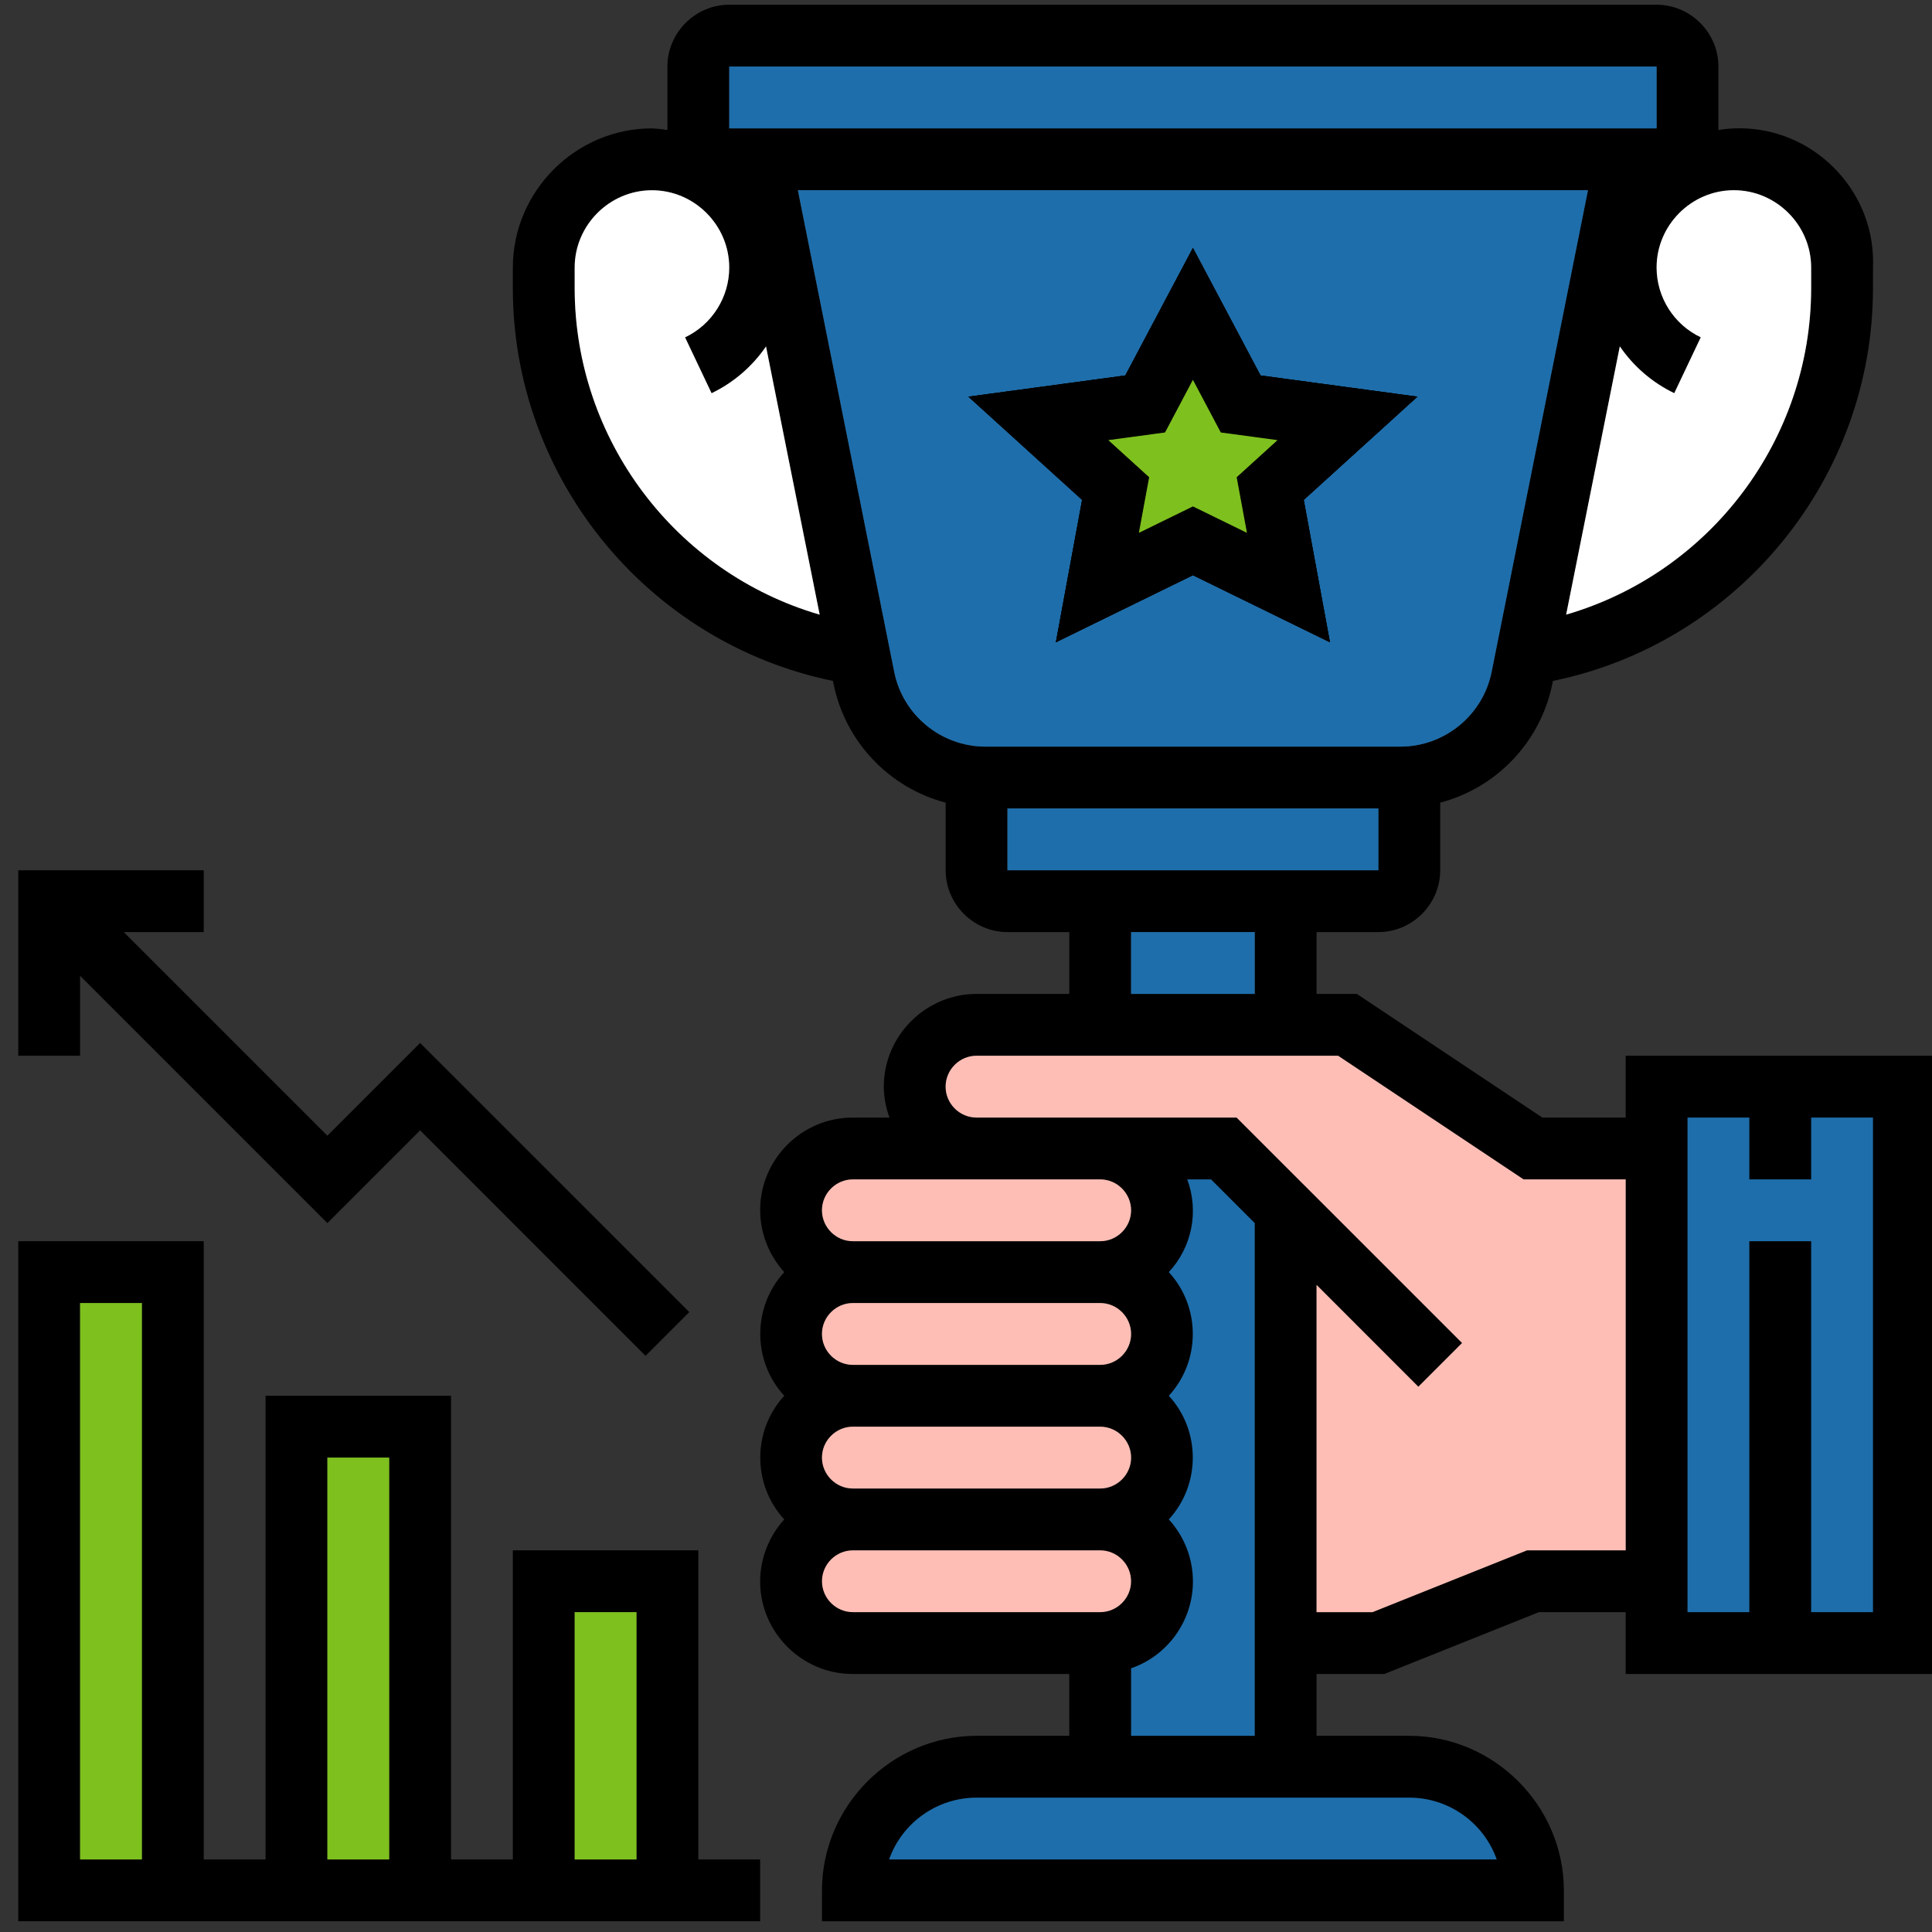 <?xml version="1.0" encoding="UTF-8" standalone="no"?> <svg xmlns="http://www.w3.org/2000/svg" xmlns:xlink="http://www.w3.org/1999/xlink" xmlns:serif="http://www.serif.com/" width="100%" height="100%" viewBox="0 0 71 71" xml:space="preserve" style="fill-rule:evenodd;clip-rule:evenodd;stroke-linejoin:round;stroke-miterlimit:2;"><rect x="0" y="0" width="71" height="71" fill="#333333" stroke="none"/> <g transform="matrix(1,0,0,1,-610,-1278)"> <g id="incentive-01" transform="matrix(0.142,0,0,0.142,645.887,1313.39)"> <g transform="matrix(1,0,0,1,-248,-248)"> <path d="M362.11,101.43L321.5,95.94L304,62.94L286.5,95.94L245.89,101.43L275.32,128.14L268.53,165L304,147.64L339.47,165L332.68,128.15L362.11,101.43ZM318,136.67L304,129.83L290,136.67L292.66,122.28L282.09,112.68L296.77,110.68L304,97.08L311.21,110.7L325.89,112.7L315.32,122.3L318,136.67ZM362.13,101.43L321.5,95.94L304,62.94L286.5,95.94L245.89,101.43L275.32,128.14L268.53,165L304,147.64L339.47,165L332.68,128.15L362.13,101.43ZM318,136.67L304,129.83L290,136.67L292.66,122.28L282.09,112.68L296.77,110.68L304,97.08L311.21,110.7L325.89,112.7L315.32,122.3L318,136.67ZM362.13,101.43L321.5,95.94L304,62.94L286.5,95.94L245.89,101.43L275.32,128.14L268.53,165L304,147.64L339.47,165L332.68,128.15L362.13,101.43ZM318,136.67L304,129.83L290,136.67L292.66,122.28L282.09,112.68L296.77,110.68L304,97.08L311.21,110.7L325.89,112.7L315.32,122.3L318,136.67ZM362.13,101.43L321.5,95.94L304,62.94L286.5,95.94L245.89,101.43L275.32,128.14L268.53,165L304,147.64L339.47,165L332.68,128.15L362.13,101.43ZM318,136.67L304,129.83L290,136.67L292.66,122.28L282.09,112.68L296.77,110.68L304,97.08L311.21,110.7L325.89,112.7L315.32,122.3L318,136.67ZM362.13,101.43L321.5,95.94L304,62.94L286.5,95.94L245.89,101.43L275.32,128.14L268.53,165L304,147.64L339.47,165L332.68,128.15L362.13,101.43ZM318,136.67L304,129.83L290,136.67L292.66,122.28L282.09,112.68L296.77,110.68L304,97.08L311.21,110.7L325.89,112.7L315.32,122.3L318,136.67ZM362.13,101.43L321.5,95.94L304,62.94L286.5,95.94L245.89,101.43L275.32,128.14L268.53,165L304,147.64L339.47,165L332.68,128.15L362.13,101.43ZM318,136.67L304,129.83L290,136.67L292.66,122.28L282.09,112.68L296.77,110.68L304,97.08L311.21,110.7L325.89,112.7L315.32,122.3L318,136.67ZM362.13,101.43L321.5,95.94L304,62.94L286.5,95.94L245.89,101.43L275.32,128.14L268.53,165L304,147.64L339.47,165L332.68,128.15L362.13,101.43ZM318,136.67L304,129.83L290,136.67L292.66,122.28L282.09,112.68L296.77,110.68L304,97.08L311.21,110.7L325.89,112.7L315.32,122.3L318,136.67ZM362.13,101.43L321.5,95.94L304,62.94L286.5,95.94L245.89,101.43L275.32,128.14L268.53,165L304,147.64L339.47,165L332.68,128.15L362.13,101.43ZM318,136.67L304,129.83L290,136.67L292.66,122.28L282.09,112.68L296.77,110.68L304,97.08L311.21,110.7L325.89,112.7L315.32,122.3L318,136.67ZM416,272L416,288L394.43,288L346.43,256L336,256L336,240L352,240C360.777,240 368,232.777 368,224L368,206.5C382.687,202.632 393.955,190.719 397,175.84L397.17,175C445.197,165.121 479.98,122.472 480,73.44L480,68C480.02,67.516 480.031,67.031 480.031,66.546C480.031,47.581 464.425,31.976 445.461,31.976C443.632,31.976 441.806,32.121 440,32.41L440,32L440,16C440,7.223 432.777,0 424,0L184,0C175.223,0 168,7.223 168,16L168,32.41C166.675,32.199 165.34,32.062 164,32C144.251,32 128,48.251 128,68L128,73.44C128.029,122.473 162.813,165.118 210.84,175L211.01,175.84C214.055,190.719 225.323,202.632 240.01,206.5L240.01,224C240.01,232.777 247.233,240 256.01,240L272.01,240L272.01,256L248,256C234.834,256 224,266.834 224,280C224.023,282.732 224.521,285.439 225.47,288L216,288C215.968,288 215.936,288 215.903,288C202.792,288 192.003,298.789 192.003,311.9C192.003,317.854 194.229,323.599 198.24,328C189.963,336.996 189.963,351.004 198.24,360C189.963,368.996 189.963,383.004 198.24,392C194.229,396.401 192.003,402.146 192.003,408.1C192.003,421.211 202.792,432 215.903,432C215.936,432 215.968,432 216,432L272,432L272,448L248,448C226.067,448.027 208.027,466.067 208,488L208,496L400,496L400,488C399.973,466.067 381.933,448.027 360,448L336,448L336,432L353.54,432L393.54,416L416,416L416,432L496,432L496,272L416,272ZM444,48C454.972,48 464,57.028 464,68L464,73.44C463.958,112.422 438.019,146.947 400.59,157.84L414.48,88.41C418.035,93.613 422.894,97.793 428.57,100.53L435.43,86.07C428.462,82.765 424.002,75.712 424.002,68C424.002,57.029 433.029,48.001 444,48ZM184,16L424,16L424,32L184,32L184,16ZM153.25,112.6C147.178,100.439 144.012,87.033 144,73.44L144,68C144.005,57.032 153.032,48.009 164,48.009C174.972,48.009 184,57.037 184,68.009C184,75.722 179.539,82.775 172.57,86.08L179.43,100.54C185.105,97.806 189.964,93.63 193.52,88.43L207.41,157.85C183.853,150.973 164.207,134.559 153.25,112.6ZM250.25,192C238.86,191.974 228.973,183.864 226.72,172.7L201.76,48L406.24,48L381.3,172.7C379.047,183.864 369.16,191.974 357.77,192L250.25,192ZM256,224L256,208L352,208L352,224L256,224ZM320,240L320,256L288,256L288,240L320,240ZM216,304L280,304C284.389,304 288,307.611 288,312C288,316.389 284.389,320 280,320L216,320C211.611,320 208,316.389 208,312C208,307.611 211.611,304 216,304ZM216,336L280,336C284.389,336 288,339.611 288,344C288,348.389 284.389,352 280,352L216,352C211.611,352 208,348.389 208,344C208,339.611 211.611,336 216,336ZM216,368L280,368C284.389,368 288,371.611 288,376C288,380.389 284.389,384 280,384L216,384C211.611,384 208,380.389 208,376C208,371.611 211.611,368 216,368ZM416,400L390.46,400L350.46,416L336,416L336,331.31L362.34,357.66L373.66,346.34L315.31,288L248,288C243.611,288 240,284.389 240,280C240,275.611 243.611,272 248,272L341.57,272L389.57,304L416,304L416,400ZM362.11,101.43L321.5,95.94L304,62.94L286.5,95.94L245.89,101.43L275.32,128.14L268.53,165L304,147.64L339.47,165L332.68,128.15L362.11,101.43ZM318,136.67L304,129.83L290,136.67L292.66,122.28L282.09,112.68L296.77,110.68L304,97.08L311.21,110.7L325.89,112.7L315.32,122.3L318,136.67ZM362.13,101.43L321.5,95.94L304,62.94L286.5,95.94L245.89,101.43L275.32,128.14L268.53,165L304,147.64L339.47,165L332.68,128.15L362.13,101.43ZM318,136.67L304,129.83L290,136.67L292.66,122.28L282.09,112.68L296.77,110.68L304,97.08L311.21,110.7L325.89,112.7L315.32,122.3L318,136.67ZM362.13,101.43L321.5,95.94L304,62.94L286.5,95.94L245.89,101.43L275.32,128.14L268.53,165L304,147.64L339.47,165L332.68,128.15L362.13,101.43ZM318,136.67L304,129.83L290,136.67L292.66,122.28L282.09,112.68L296.77,110.68L304,97.08L311.21,110.7L325.89,112.7L315.32,122.3L318,136.67ZM362.13,101.43L321.5,95.94L304,62.94L286.5,95.94L245.89,101.43L275.32,128.14L268.53,165L304,147.64L339.47,165L332.68,128.15L362.13,101.43ZM318,136.67L304,129.83L290,136.67L292.66,122.28L282.09,112.68L296.77,110.68L304,97.08L311.21,110.7L325.89,112.7L315.32,122.3L318,136.67ZM362.13,101.43L321.5,95.94L304,62.94L286.5,95.94L245.89,101.43L275.32,128.14L268.53,165L304,147.64L339.47,165L332.68,128.15L362.13,101.43ZM318,136.67L304,129.83L290,136.67L292.66,122.28L282.09,112.68L296.77,110.68L304,97.08L311.21,110.7L325.89,112.7L315.32,122.3L318,136.67ZM362.13,101.43L321.5,95.94L304,62.94L286.5,95.94L245.89,101.43L275.32,128.14L268.53,165L304,147.64L339.47,165L332.68,128.15L362.13,101.43ZM318,136.67L304,129.83L290,136.67L292.66,122.28L282.09,112.68L296.77,110.68L304,97.08L311.21,110.7L325.89,112.7L315.32,122.3L318,136.67ZM362.13,101.43L321.5,95.94L304,62.94L286.5,95.94L245.89,101.43L275.32,128.14L268.53,165L304,147.64L339.47,165L332.68,128.15L362.13,101.43ZM318,136.67L304,129.83L290,136.67L292.66,122.28L282.09,112.68L296.77,110.68L304,97.08L311.21,110.7L325.89,112.7L315.32,122.3L318,136.67ZM362.13,101.43L321.5,95.94L304,62.94L286.5,95.94L245.89,101.43L275.32,128.14L268.53,165L304,147.64L339.47,165L332.68,128.15L362.13,101.43ZM318,136.67L304,129.83L290,136.67L292.66,122.28L282.09,112.68L296.77,110.68L304,97.08L311.21,110.7L325.89,112.7L315.32,122.3L318,136.67ZM362.13,101.43L321.5,95.94L304,62.94L286.5,95.94L245.89,101.43L275.32,128.14L268.53,165L304,147.64L339.47,165L332.68,128.15L362.13,101.43ZM318,136.67L304,129.83L290,136.67L292.66,122.28L282.09,112.68L296.77,110.68L304,97.08L311.21,110.7L325.89,112.7L315.32,122.3L318,136.67Z" style="fill-rule:nonzero;"></path> <path d="M464,68L464,73.44C463.958,112.422 438.019,146.947 400.59,157.84L414.48,88.41C418.035,93.613 422.894,97.793 428.57,100.53L435.43,86.07C428.461,82.765 424,75.712 424,67.999C424,57.027 433.028,47.999 444,47.999C454.972,47.999 464,57.027 464,67.999C464,67.999 464,68 464,68Z" style="fill:white;fill-rule:nonzero;"></path> <path d="M424.01,32L184,32L184,16L424,16L424.01,32Z" style="fill:rgb(30,110,171);fill-rule:nonzero;"></path> <path d="M207.41,157.85C169.989,146.939 144.057,112.419 144,73.44L144,68C144.005,57.032 153.032,48.009 164,48.009C174.972,48.009 184,57.037 184,68.009C184,75.722 179.539,82.775 172.57,86.08L179.43,100.54C185.105,97.806 189.964,93.63 193.52,88.43L207.41,157.85Z" style="fill:white;fill-rule:nonzero;"></path> <path d="M201.76,48L226.7,172.7C228.953,183.864 238.84,191.974 250.23,192L357.77,192C369.16,191.974 379.047,183.864 381.3,172.7L406.24,48L201.76,48ZM332.68,128.14L339.47,165L304,147.64L268.53,165L275.32,128.14L245.89,101.43L286.5,95.94L304,62.94L321.5,95.94L362.11,101.43L332.68,128.14Z" style="fill:rgb(30,110,171);fill-rule:nonzero;"></path> <path d="M362.11,101.43L321.5,95.94L304,62.94L286.5,95.94L245.89,101.43L275.32,128.14L268.53,165L304,147.64L339.47,165L332.68,128.15L362.11,101.43ZM318,136.67L304,129.83L290,136.67L292.66,122.28L282.09,112.68L296.77,110.68L304,97.08L311.21,110.7L325.89,112.7L315.32,122.3L318,136.67Z" style="fill-rule:nonzero;"></path> <rect x="256" y="208" width="96" height="16" style="fill:rgb(30,110,171);"></rect> <rect x="288" y="240" width="32" height="16" style="fill:rgb(30,110,171);"></rect> <path d="M288,312C288,316.389 284.389,320 280,320L216,320C211.611,320 208,316.389 208,312C208,307.611 211.611,304 216,304L280,304C284.389,304 288,307.611 288,312Z" style="fill:rgb(255,190,181);fill-rule:nonzero;"></path> <path d="M288,376C288,380.389 284.389,384 280,384L216,384C211.611,384 208,380.389 208,376C208,371.611 211.611,368 216,368L280,368C284.389,368 288,371.611 288,376Z" style="fill:rgb(255,190,181);fill-rule:nonzero;"></path> <path d="M288,344C288,348.389 284.389,352 280,352L216,352C211.611,352 208,348.389 208,344C208,339.611 211.611,336 216,336L280,336C284.389,336 288,339.611 288,344Z" style="fill:rgb(255,190,181);fill-rule:nonzero;"></path> <path d="M208,408C208,403.611 211.611,400 216,400L280,400C284.389,400 288,403.611 288,408C288,412.389 284.389,416 280,416L216,416C211.611,416 208,412.389 208,408Z" style="fill:rgb(255,190,181);fill-rule:nonzero;"></path> <path d="M382.63,480L225.37,480C228.752,470.433 237.853,463.999 248,464L360,464C370.147,463.999 379.248,470.433 382.63,480Z" style="fill:rgb(30,110,171);fill-rule:nonzero;"></path> <path d="M288,448L288,430.53C297.554,427.223 304.001,418.168 304.001,408.058C304.001,402.115 301.773,396.383 297.76,392C306.037,383.004 306.037,368.996 297.76,360C306.037,351.004 306.037,336.996 297.76,328C303.758,321.559 305.609,312.245 302.53,304L308.69,304L320,315.31L320,448L288,448Z" style="fill:rgb(30,110,171);fill-rule:nonzero;"></path> <path d="M416,304L416,400L390.46,400L350.46,416L336,416L336,331.31L362.34,357.66L373.66,346.34L315.31,288L248,288C243.611,288 240,284.389 240,280C240,275.611 243.611,272 248,272L341.57,272L389.57,304L416,304Z" style="fill:rgb(255,190,181);fill-rule:nonzero;"></path> <path d="M480,416L464,416L464,320L448,320L448,416L432,416L432,288L448,288L448,304L464,304L464,288L480,288L480,416Z" style="fill:rgb(30,110,171);fill-rule:nonzero;"></path> <path d="M362.11,101.43L321.5,95.94L304,62.94L286.5,95.94L245.89,101.43L275.32,128.14L268.53,165L304,147.64L339.47,165L332.68,128.15L362.11,101.43ZM318,136.67L304,129.83L290,136.67L292.66,122.28L282.09,112.68L296.77,110.68L304,97.08L311.21,110.7L325.89,112.7L315.32,122.3L318,136.67Z" style="fill-rule:nonzero;"></path> <path d="M315.32,122.28L317.98,136.67L304,129.83L290.02,136.67L292.68,122.28L282.11,112.68L296.79,110.7L304,97.08L311.21,110.7L325.89,112.68L315.32,122.28Z" style="fill:rgb(126,192,30);fill-rule:nonzero;"></path> <path d="M176,480L176,400L128,400L128,480L112,480L112,360L64,360L64,480L48,480L48,320L0,320L0,496L192,496L192,480L176,480ZM32,480L16,480L16,336L32,336L32,480ZM96,480L80,480L80,376L96,376L96,480ZM160,480L144,480L144,416L160,416L160,480Z" style="fill-rule:nonzero;"></path> <rect x="16" y="336" width="16" height="144" style="fill:rgb(126,192,30);"></rect> <rect x="144" y="416" width="16" height="64" style="fill:rgb(126,192,30);"></rect> <rect x="80" y="376" width="16" height="104" style="fill:rgb(126,192,30);"></rect> <path d="M16,251.31L80,315.31L104,291.31L162.34,349.66L173.66,338.34L104,268.69L80,292.69L27.31,240L48,240L48,224L0,224L0,272L16,272L16,251.31Z" style="fill-rule:nonzero;"></path> </g> </g> </g> </svg> 